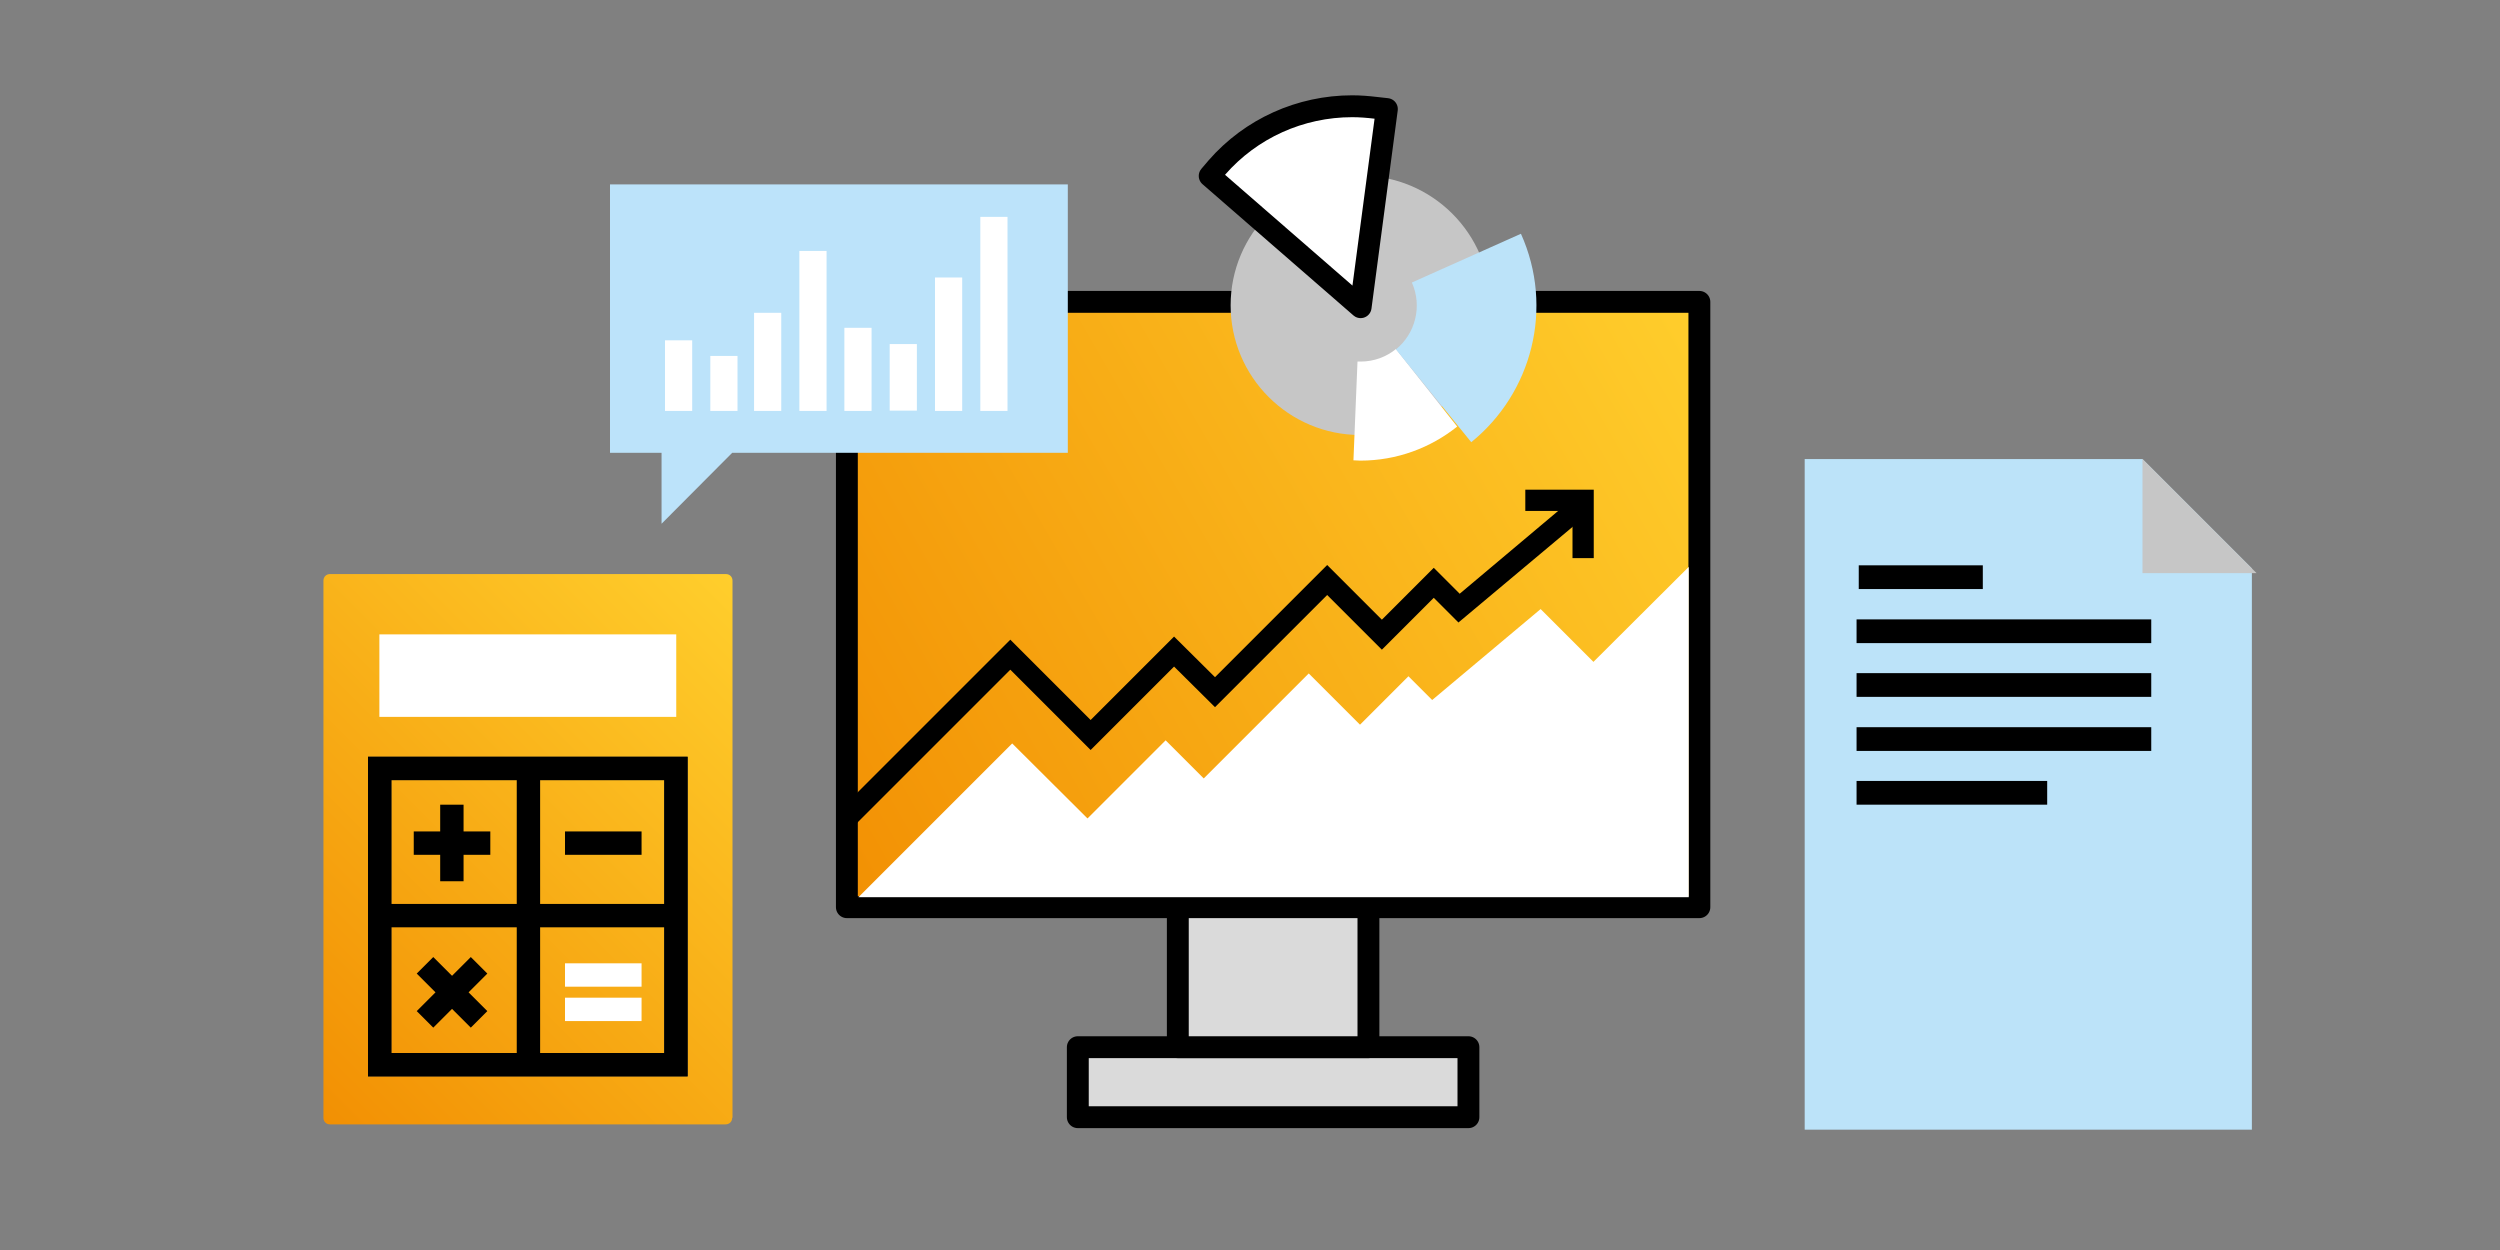 <?xml version="1.0" encoding="utf-8"?>
<!-- Generator: Adobe Illustrator 22.0.1, SVG Export Plug-In . SVG Version: 6.00 Build 0)  -->
<svg version="1.1" xmlns="http://www.w3.org/2000/svg" xmlns:xlink="http://www.w3.org/1999/xlink" x="0px" y="0px"
	 viewBox="0 0 800 400" style="enable-background:new 0 0 800 400;" xml:space="preserve">
<rect x="0" y="0" width="800" height="400" fill="#808080" stroke="none"/>
<style type="text/css">
	.st0{fill:#DADADA;stroke:#000000;stroke-width:7;stroke-linecap:round;stroke-linejoin:round;stroke-miterlimit:10;}
	.st1{fill:url(#SVGID_1_);stroke:#000000;stroke-width:7;stroke-linecap:round;stroke-linejoin:round;stroke-miterlimit:10;}
	.st2{fill:url(#SVGID_2_);}
	.st3{fill:#B2B2B2;stroke:#B2B2B2;stroke-width:1.092;stroke-miterlimit:10;}
	.st4{fill:#FFFFFF;stroke:#000000;stroke-width:7.117;stroke-linecap:round;stroke-linejoin:round;stroke-miterlimit:10;}
	.st5{fill:none;stroke:#000000;stroke-width:7.117;stroke-linecap:round;stroke-linejoin:round;stroke-miterlimit:10;}
	.st6{fill:none;stroke:#9D9D9C;stroke-width:4.229;stroke-miterlimit:10;stroke-dasharray:7.394,7.394;}
	.st7{fill:#FFFFFF;stroke:#000000;stroke-width:5.286;stroke-linecap:round;stroke-linejoin:round;stroke-miterlimit:10;}
	.st8{fill:#BCE4FA;}
	.st9{fill:#FFFFFF;stroke:#000000;stroke-width:5.286;stroke-miterlimit:10;}
	.st10{fill:#FFD600;stroke:#000000;stroke-width:5.286;stroke-miterlimit:10;}
	.st11{fill:#FFD600;stroke:#000000;stroke-width:4.229;stroke-linecap:round;stroke-linejoin:round;stroke-miterlimit:10;}
	.st12{fill:none;stroke:#000000;stroke-width:5.286;stroke-miterlimit:10;}
	.st13{fill:#FFD600;}
	.st14{stroke:#000000;stroke-width:1.73;stroke-miterlimit:10;}
	.st15{fill:#BCE3F9;}
	.st16{fill:#41464C;}
	.st17{fill:#3C3C3B;}
	.st18{stroke:#000000;stroke-width:1.345;stroke-miterlimit:10;}
	.st19{fill:#E84E0F;}
	.st20{fill:#FFD703;}
	.st21{stroke:#3C3C3B;stroke-width:1.345;stroke-miterlimit:10;}
	.st22{fill:#3C3C3B;stroke:#3C3C3B;stroke-width:0.672;stroke-miterlimit:10;}
	.st23{fill:#FFFFFF;}
	.st24{stroke:#000000;stroke-width:2.017;stroke-miterlimit:10;}
	.st25{fill:#3C3C3B;stroke:#3C3C3B;stroke-width:1.345;stroke-miterlimit:10;}
	.st26{fill:#C6C6C6;}
	.st27{fill:#3C3C3B;stroke:#3C3C3B;stroke-width:2.017;stroke-miterlimit:10;}
	.st28{fill:none;stroke:#9D9D9C;stroke-width:3.372;stroke-miterlimit:10;}
	.st29{fill:none;stroke:#9D9D9C;stroke-width:3.372;stroke-miterlimit:10;stroke-dasharray:7.121,7.121;}
	.st30{fill:#FFFFFF;stroke:#000000;stroke-width:4.215;stroke-linecap:round;stroke-linejoin:round;stroke-miterlimit:10;}
	.st31{fill:#FFFFFF;stroke:#000000;stroke-width:3.102;stroke-miterlimit:10;}
	.st32{fill:#FFD600;stroke:#000000;stroke-width:2.529;stroke-linecap:round;stroke-linejoin:round;stroke-miterlimit:10;}
	.st33{fill:none;stroke:#000000;stroke-width:2.529;stroke-linecap:round;stroke-linejoin:round;stroke-miterlimit:10;}
	.st34{fill:#FFFFFF;stroke:#000000;stroke-width:2.529;stroke-miterlimit:10;}
	.st35{fill:#8DD3F6;stroke:#000000;stroke-width:2.529;}
	.st36{fill:none;stroke:#000000;stroke-width:2.529;}
	.st37{fill:#FFFFFF;stroke:#000000;stroke-width:2.529;stroke-linecap:round;stroke-linejoin:round;stroke-miterlimit:10;}
	.st38{fill:#9D9D9C;stroke:#000000;stroke-width:2.529;stroke-linecap:round;stroke-linejoin:round;stroke-miterlimit:10;}
	.st39{fill:#FFFFFF;stroke:#000000;stroke-width:2.529;}
	.st40{fill:#D4EDFC;stroke:#000000;stroke-width:2.529;stroke-linecap:round;stroke-linejoin:round;stroke-miterlimit:10;}
	.st41{fill:#E5E8EC;}
	.st42{fill:#878787;}
	.st43{fill:none;stroke:#000000;stroke-width:2.529;stroke-linejoin:round;}
	.st44{fill:#47B8EA;}
	.st45{fill:#8DD3F6;stroke:#000000;stroke-width:3.283;}
	.st46{fill:#FFFFFF;stroke:#000000;stroke-width:3.283;}
	.st47{fill:#E5E8EC;stroke:#000000;stroke-width:2.529;stroke-miterlimit:10;}
	.st48{fill:none;stroke:#000000;stroke-width:2.529;stroke-miterlimit:10;}
	.st49{fill:url(#SVGID_15_);}
	.st50{fill:#9D9D9C;}
	.st51{fill:#FFFFFF;stroke:#000000;stroke-width:4.583;stroke-miterlimit:10;}
	.st52{fill:#FFD600;stroke:#000000;stroke-width:4;stroke-miterlimit:10;}
	.st53{fill:#292E34;}
	.st54{fill:#BCE4FA;stroke:#000000;stroke-width:4;stroke-miterlimit:10;}
	.st55{fill:#D4EDFC;stroke:#000000;stroke-width:5;stroke-linecap:round;stroke-linejoin:round;stroke-miterlimit:10;}
	.st56{fill:url(#SVGID_16_);stroke:#000000;stroke-width:5;stroke-linecap:round;stroke-linejoin:round;stroke-miterlimit:10;}
	.st57{fill:none;stroke:#000000;stroke-width:5;stroke-linecap:round;stroke-linejoin:round;stroke-miterlimit:10;}
	.st58{fill:#9D9D9C;stroke:#9D9D9C;stroke-width:2.49;stroke-miterlimit:10;}
	.st59{fill:#FFFFFF;stroke:#9D9D9C;stroke-width:6.926;stroke-miterlimit:10;}
	.st60{fill:#FFD600;stroke:#000000;stroke-width:6;stroke-linecap:round;stroke-linejoin:round;stroke-miterlimit:10;}
	.st61{fill:#FFFFFF;stroke:#020203;stroke-width:6;stroke-miterlimit:10;}
	.st62{fill:#FFD703;stroke:#000000;stroke-width:6;stroke-linecap:round;stroke-linejoin:round;stroke-miterlimit:10;}
	.st63{fill:none;stroke:#000000;stroke-width:6;stroke-linecap:round;stroke-linejoin:round;stroke-miterlimit:10;}
	.st64{fill:#9D9D9C;stroke:#9D9D9C;stroke-width:2.857;stroke-miterlimit:10;}
	.st65{fill:#FFFFFF;stroke:#000000;stroke-width:6.225;stroke-miterlimit:10;}
	.st66{fill:url(#SVGID_17_);}
	.st67{fill:#FFFFFF;stroke:#000000;stroke-width:6.225;stroke-linecap:round;stroke-linejoin:round;stroke-miterlimit:10;}
	.st68{stroke:#000000;stroke-width:3.424;stroke-miterlimit:10;}
	.st69{fill:#FFD600;stroke:#000000;stroke-width:3.317;stroke-miterlimit:10;}
	.st70{fill:#9D9D9C;stroke:#000000;stroke-width:3.317;stroke-miterlimit:10;}
	.st71{fill:#8DD3F6;stroke:#000000;stroke-width:3.317;stroke-miterlimit:10;}
	.st72{stroke:#000000;stroke-width:1.658;stroke-miterlimit:10;}
	.st73{fill:#FFFFFF;stroke:#000000;stroke-width:4.975;stroke-miterlimit:10;}
	.st74{fill:#F4F5F3;stroke:#000000;stroke-width:3.317;stroke-miterlimit:10;}
	.st75{fill:#FFFFFF;stroke:#000000;stroke-width:3.317;stroke-linecap:round;stroke-linejoin:round;stroke-miterlimit:10;}
	.st76{fill:none;stroke:#000000;stroke-width:3.317;stroke-linecap:round;stroke-linejoin:round;stroke-miterlimit:10;}
	.st77{fill:#FFFFFF;stroke:#000000;stroke-width:3.317;stroke-miterlimit:10;}
	.st78{fill:none;stroke:#000000;stroke-width:3.317;stroke-miterlimit:10;}
	.st79{fill:#9D9D9C;stroke:#000000;stroke-width:3.586;stroke-linecap:round;stroke-linejoin:round;stroke-miterlimit:10;}
	.st80{fill:none;stroke:#000000;stroke-width:2.487;stroke-miterlimit:10;}
	.st81{fill:none;stroke:#000000;stroke-width:2.487;}
	.st82{fill:#47B8EA;stroke:#000000;stroke-width:3.317;stroke-miterlimit:10;}
	.st83{fill:#FFFFFF;stroke:#000000;stroke-width:2.487;}
	.st84{fill:#8DD3F6;stroke:#000000;stroke-width:2.487;}
	.st85{fill:none;stroke:#000000;stroke-width:5.714;stroke-miterlimit:10;}
	.st86{fill:none;stroke:#000000;stroke-width:5.714;stroke-miterlimit:10;stroke-dasharray:5.672,5.672;}
	.st87{fill:none;stroke:#BCE4FA;stroke-width:5.714;stroke-miterlimit:10;}
	.st88{fill:none;stroke:#BCE4FA;stroke-width:5.714;stroke-miterlimit:10;stroke-dasharray:7.909,7.909;}
	.st89{fill:none;stroke:#000000;stroke-width:5.714;stroke-miterlimit:10;stroke-dasharray:11.711,11.711;}
	.st90{fill:none;stroke:#FFD600;stroke-width:5.714;stroke-miterlimit:10;}
	.st91{fill:none;stroke:#FFD600;stroke-width:5.714;stroke-miterlimit:10;stroke-dasharray:7.765,7.765;}
	.st92{fill:#FFD703;stroke:#000000;stroke-width:4;stroke-linecap:round;stroke-linejoin:round;stroke-miterlimit:10;}
	.st93{fill:none;stroke:#9D9D9C;stroke-width:4.64;stroke-miterlimit:10;}
	.st94{fill:none;stroke:#9D9D9C;stroke-width:4.64;stroke-miterlimit:10;stroke-dasharray:6.626,6.626;}
	.st95{fill:none;stroke:#9D9D9C;stroke-width:4.64;stroke-miterlimit:10;stroke-dasharray:6.349,6.349;}
	.st96{fill:none;stroke:#9D9D9C;stroke-width:4.64;stroke-miterlimit:10;stroke-dasharray:6.593,6.593;}
	.st97{fill:none;stroke:#9D9D9C;stroke-width:4.64;stroke-miterlimit:10;stroke-dasharray:6.581,6.581;}
	.st98{fill:none;stroke:#9D9D9C;stroke-width:4.64;stroke-miterlimit:10;stroke-dasharray:6.437,6.437;}
	.st99{fill:#FFFFFF;stroke:#000000;stroke-width:4.64;stroke-miterlimit:10;}
	.st100{fill:url(#SVGID_22_);}
	.st101{fill:#FFFFFF;stroke:#000000;stroke-width:4.64;stroke-linecap:round;stroke-linejoin:round;stroke-miterlimit:10;}
	.st102{fill:none;stroke:#000000;stroke-width:4.64;stroke-linecap:round;stroke-linejoin:round;stroke-miterlimit:10;}
	.st103{fill:#FFD600;stroke:#000000;stroke-width:4.64;stroke-linecap:round;stroke-linejoin:round;stroke-miterlimit:10;}
	.st104{fill:#D4EDFC;stroke:#000000;stroke-width:4.64;stroke-linecap:round;stroke-linejoin:round;stroke-miterlimit:10;}
	.st105{stroke:#000000;stroke-width:0.928;stroke-miterlimit:10;}
	.st106{fill:#FFFFFF;stroke:#000000;stroke-width:4.253;stroke-miterlimit:10;}
	.st107{fill:#BCE4FA;stroke:#000000;stroke-width:3.712;stroke-miterlimit:10;}
	.st108{stroke:#000000;stroke-miterlimit:10;}
	.st109{fill:url(#SVGID_25_);}
	.st110{fill:#FDC30B;}
	.st111{stroke:#000000;stroke-width:2.163;stroke-miterlimit:10;}
	.st112{fill:#FFD600;stroke:#000000;stroke-width:3.712;stroke-miterlimit:10;}
	.st113{fill:url(#SVGID_26_);}
	.st114{fill:#FFFFFF;stroke:#000000;stroke-width:6;stroke-miterlimit:10;}
	.st115{fill:none;stroke:#000000;stroke-width:6;stroke-miterlimit:10;}
	.st116{fill:url(#SVGID_27_);}
	.st117{fill:none;stroke:#000000;stroke-width:5;}
	.st118{fill:#1D1D1C;}
	.st119{fill:#929393;}
	.st120{fill:#FFFFFF;stroke:#FFD600;stroke-width:4.019;stroke-linecap:round;stroke-linejoin:round;stroke-miterlimit:10;}
	.st121{fill:none;stroke:#FFD600;stroke-width:4.019;stroke-linecap:round;stroke-linejoin:round;stroke-miterlimit:10;}
	.st122{fill:none;stroke:#9D9D9C;stroke-width:4.64;stroke-miterlimit:10;stroke-dasharray:6.693,6.693;}
	.st123{fill:#BCE3FA;}
	.st124{fill:#70706F;}
	.st125{fill:#BCE4FA;stroke:#BCE3FA;stroke-width:12;stroke-miterlimit:10;}
	.st126{fill:#FFD700;stroke:#FFD700;stroke-width:12;stroke-miterlimit:10;}
	.st127{stroke:#000000;stroke-width:2;stroke-miterlimit:10;}
	.st128{fill:url(#SVGID_30_);}
	.st129{fill:none;stroke:#9D9D9C;stroke-width:4.64;stroke-miterlimit:10;stroke-dasharray:6.496,6.496;}
	.st130{fill:#F9C44F;}
	.st131{fill:url(#SVGID_31_);}
	.st132{fill:#FFFFFF;stroke:#292E34;stroke-width:3.533;}
	.st133{clip-path:url(#SVGID_33_);fill:#FFD600;}
	.st134{clip-path:url(#SVGID_33_);}
	
		.st135{clip-path:url(#SVGID_35_);fill:none;stroke:#1D1E1B;stroke-width:2.681;stroke-linecap:round;stroke-linejoin:round;stroke-miterlimit:10;}
	.st136{fill:none;stroke:#000000;stroke-width:3.482;stroke-dasharray:3.495,3.495;}
	.st137{fill:none;stroke:#000000;stroke-width:3.482;}
	.st138{fill:none;stroke:#000000;stroke-width:3.482;stroke-linecap:square;}
	.st139{fill:#FFFFFF;stroke:#000000;stroke-width:3.482;}
	.st140{fill:none;stroke:#000000;stroke-width:3.482;stroke-linejoin:bevel;}
	.st141{fill:none;stroke:#000000;stroke-width:3.482;stroke-dasharray:3.482;}
	.st142{fill:none;stroke:#000000;stroke-width:3.482;stroke-linecap:round;stroke-linejoin:round;}
	.st143{fill:#010202;}
	.st144{fill:#FFD700;}
	.st145{stroke:#1E1E1C;stroke-width:1.481;stroke-miterlimit:10;}
	.st146{fill:none;stroke:#000000;stroke-width:4.365;}
	.st147{fill:#FFFFFF;stroke:#000000;stroke-width:4.365;}
	.st148{fill:none;stroke:#000000;stroke-width:5.396;}
	.st149{fill:url(#SVGID_36_);}
	.st150{clip-path:url(#SVGID_38_);}
	.st151{fill:#FFFFFF;stroke:#FFD703;stroke-width:10.66;stroke-linecap:round;stroke-linejoin:round;stroke-miterlimit:10;}
	.st152{fill:#FFFFFF;stroke:#1E1E1C;stroke-width:3.714;stroke-linecap:round;stroke-linejoin:round;stroke-miterlimit:10;}
	.st153{fill:none;stroke:#000000;stroke-width:3.518;stroke-linecap:round;stroke-linejoin:round;stroke-miterlimit:10;}
	.st154{fill:url(#SVGID_39_);}
	.st155{fill:#FFFFFF;stroke:#292E34;stroke-width:4.736;}
	.st156{fill:#FFD700;stroke:#1E1E1C;stroke-width:3.714;stroke-linecap:round;stroke-linejoin:round;stroke-miterlimit:10;}
	.st157{fill:#FFFFFF;stroke:#FFFFFF;stroke-width:0.928;}
	.st158{stroke:#FFFFFF;stroke-width:0.928;}
	.st159{fill:none;stroke:#000000;stroke-width:7.593;}
	.st160{fill:none;stroke:#9D9D9C;stroke-width:7.593;stroke-dasharray:7.593;}
	.st161{fill:none;stroke:#000000;stroke-width:6;}
	.st162{fill:#BCE3F9;stroke:#000000;stroke-width:6;stroke-miterlimit:10;}
	.st163{fill:url(#SVGID_40_);}
	.st164{fill:url(#SVGID_41_);}
	.st165{fill:url(#SVGID_42_);}
	.st166{fill:url(#SVGID_43_);}
	.st167{stroke:#000000;stroke-width:1.32;}
	.st168{fill:url(#SVGID_44_);}
	.st169{clip-path:url(#SVGID_46_);}
	.st170{fill:none;stroke:#000000;stroke-width:5.748;}
	.st171{fill:#FFFFFF;stroke:#000000;stroke-width:5.748;}
	.st172{fill:#FFFFFF;stroke:#FFFFFF;stroke-width:1.223;}
	.st173{stroke:#000000;stroke-width:1.376;}
	.st174{fill:url(#SVGID_47_);}
	.st175{stroke:#FFFFFF;stroke-width:0.66;stroke-miterlimit:10;}
	.st176{fill:none;stroke:#000000;stroke-width:5.282;stroke-miterlimit:10;}
	.st177{fill:url(#SVGID_48_);stroke:#000000;stroke-width:5.282;}
	.st178{fill:#FFFFFF;stroke:#000000;stroke-width:6.051;}
	.st179{fill:none;stroke:#9D9D9C;stroke-width:7.094;}
	.st180{fill:none;stroke:#9D9D9C;stroke-width:7.083;stroke-dasharray:8.222;}
	.st181{fill:none;stroke:#9D9D9C;stroke-width:7.083;}
	.st182{fill:none;stroke:#9D9D9C;stroke-width:7.094;stroke-dasharray:7.094;}
	.st183{fill:#FFFFFF;stroke:#000000;stroke-width:6.847;stroke-linecap:round;stroke-linejoin:round;stroke-miterlimit:10;}
	.st184{fill:#FFFFFF;stroke:#000000;stroke-width:6;}
	.st185{fill:none;stroke:#000000;stroke-width:4.697;}
	.st186{fill:url(#SVGID_51_);stroke:#000000;stroke-width:6;}
	.st187{fill:url(#SVGID_52_);}
	.st188{fill:#FFFFFF;stroke:#000000;stroke-width:7.094;}
	.st189{fill:none;stroke:#000000;stroke-width:7.094;}
	.st190{fill:none;stroke:#878787;stroke-width:6;}
	.st191{fill:#FFFFFF;stroke:#000000;stroke-width:4.697;}
	.st192{fill:none;stroke:#000000;stroke-width:7.396;}
	.st193{fill:none;stroke:#000000;stroke-width:7;stroke-miterlimit:10;}
	.st194{fill:#FFFFFF;stroke:#000000;stroke-width:7;stroke-miterlimit:10;}
	.st195{fill:url(#SVGID_53_);}
	.st196{fill:none;stroke:#000000;stroke-width:5.436;}
	.st197{fill:#FFFFFF;stroke:#000000;stroke-width:5.436;}
	.st198{fill:#FFFFFF;stroke:#000000;stroke-width:5.275;stroke-miterlimit:10;}
	.st199{fill:#FFFFFF;stroke:#000000;stroke-width:5.537;stroke-miterlimit:10;}
	.st200{fill:none;stroke:#000000;stroke-width:5.275;stroke-miterlimit:10;}
	.st201{fill:#FFFFFF;stroke:#000000;stroke-width:5.275;stroke-miterlimit:10;}
	.st202{fill:url(#SVGID_54_);stroke:#000000;stroke-width:6;}
	.st203{fill:none;stroke:#9D9D9C;stroke-width:5;stroke-miterlimit:10;}
	.st204{fill:none;stroke:#9D9D9C;stroke-width:5;stroke-miterlimit:10;stroke-dasharray:6.981,6.981;}
	.st205{fill:none;stroke:#9D9D9C;stroke-width:5;stroke-miterlimit:10;stroke-dasharray:7,7;}
	.st206{fill:none;stroke:#9D9D9C;stroke-width:5;stroke-miterlimit:10;stroke-dasharray:6.926,6.926;}
	.st207{fill:none;stroke:#9D9D9C;stroke-width:5.194;stroke-miterlimit:10;}
	.st208{fill:none;stroke:#9D9D9C;stroke-width:5.194;stroke-miterlimit:10;stroke-dasharray:7.252,7.252;}
	.st209{fill:url(#SVGID_55_);}
	.st210{fill:#FFFFFF;stroke:#000000;stroke-width:5;stroke-miterlimit:10;}
	.st211{fill:url(#SVGID_56_);stroke:#000000;stroke-width:6;}
	.st212{fill:none;stroke:#FFFFFF;stroke-width:5;stroke-miterlimit:10;stroke-dasharray:7,7;}
	.st213{fill:url(#SVGID_57_);stroke:#000000;stroke-width:6;}
	.st214{fill:url(#SVGID_60_);stroke:#000000;stroke-width:6.485;}
	.st215{fill:url(#SVGID_61_);stroke:#000000;stroke-width:6.485;}
	.st216{fill:none;stroke:#FFFFFF;stroke-width:5.404;stroke-miterlimit:10;stroke-dasharray:5.109,5.109;}
	.st217{fill:none;stroke:#000000;stroke-width:7.359;stroke-miterlimit:10;}
	.st218{fill:none;stroke:#020203;stroke-width:6;stroke-miterlimit:10;}
	.st219{fill:none;stroke:#020203;stroke-width:7;stroke-miterlimit:10;}
	.st220{fill:none;stroke:#9D9D9C;stroke-width:4.824;stroke-miterlimit:10;}
	.st221{fill:none;stroke:#9D9D9C;stroke-width:4.824;stroke-miterlimit:10;stroke-dasharray:6.889,6.889;}
	.st222{fill:none;stroke:#9D9D9C;stroke-width:4.824;stroke-miterlimit:10;stroke-dasharray:6.601,6.601;}
	.st223{fill:none;stroke:#9D9D9C;stroke-width:4.824;stroke-miterlimit:10;stroke-dasharray:7.168,7.168;}
	.st224{fill:url(#SVGID_64_);}
	.st225{stroke:#000000;stroke-width:1.04;stroke-miterlimit:10;}
	.st226{fill:url(#SVGID_65_);}
	.st227{stroke:#000000;stroke-width:0.949;stroke-miterlimit:10;}
	.st228{fill:url(#SVGID_66_);}
	.st229{fill:none;stroke:#9D9D9C;stroke-width:4.824;stroke-miterlimit:10;stroke-dasharray:6.753,6.753;}
	.st230{fill:url(#SVGID_67_);stroke:#000000;stroke-width:6;stroke-miterlimit:10;}
	.st231{fill:none;stroke:#9D9D9C;stroke-width:5.175;stroke-miterlimit:10;}
	.st232{fill:none;stroke:#9D9D9C;stroke-width:5.175;stroke-miterlimit:10;stroke-dasharray:7.085,7.085;}
	.st233{fill:none;stroke:#9D9D9C;stroke-width:5.175;stroke-miterlimit:10;stroke-dasharray:7.244,7.244;}
	.st234{fill:#FFFFFF;stroke:#000000;stroke-width:6.238;stroke-miterlimit:10;}
	.st235{fill:#FFFFFF;stroke:#000000;stroke-width:4.824;stroke-linecap:round;stroke-linejoin:round;stroke-miterlimit:10;}
	.st236{fill:#FFFFFF;stroke:#000000;stroke-width:6;stroke-linecap:round;stroke-linejoin:round;stroke-miterlimit:10;}
	.st237{fill:#FFD600;stroke:#1E1E1C;stroke-width:4.205;stroke-linecap:round;stroke-linejoin:round;stroke-miterlimit:10;}
	.st238{fill:#FFD703;stroke:#1E1E1C;stroke-width:5;stroke-linecap:round;stroke-linejoin:round;stroke-miterlimit:10;}
	.st239{fill:none;stroke:#1E1E1C;stroke-width:6;stroke-linecap:round;stroke-linejoin:round;stroke-miterlimit:10;}
	.st240{fill:url(#SVGID_68_);}
	.st241{fill:#FFFFFF;stroke:#000000;stroke-width:6.514;stroke-linecap:round;stroke-linejoin:round;stroke-miterlimit:10;}
	.st242{fill:none;stroke:#000000;stroke-width:6.514;stroke-linecap:round;stroke-linejoin:round;stroke-miterlimit:10;}
	.st243{stroke:#000000;stroke-width:0.473;stroke-miterlimit:10;}
	.st244{fill:#48505B;}
	.st245{fill:#1B1B1B;}
	.st246{fill:#BCE3F9;stroke:#1B1B1B;stroke-width:6;stroke-miterlimit:10;}
	.st247{fill:#FFFFFF;stroke:#1B1B1B;stroke-width:6;stroke-miterlimit:10;}
	.st248{fill:#FFFFFF;stroke:#000000;stroke-width:6.787;stroke-miterlimit:10;}
	.st249{fill:#CDD5D7;stroke:#000000;stroke-width:6.305;stroke-miterlimit:10;}
	.st250{fill:url(#SVGID_69_);}
	.st251{fill:#FFFFFF;stroke:#FFFFFF;stroke-width:2.075;stroke-miterlimit:10;}
	.st252{stroke:#FFFFFF;stroke-width:2.075;stroke-miterlimit:10;}
	.st253{fill:none;stroke:#9D9D9C;stroke-width:5.133;stroke-miterlimit:10;}
	.st254{fill:none;stroke:#9D9D9C;stroke-width:5.133;stroke-miterlimit:10;stroke-dasharray:6.991,6.991;}
	.st255{fill:none;stroke:#9D9D9C;stroke-width:5.133;stroke-miterlimit:10;stroke-dasharray:7.186,7.186;}
	.st256{fill:url(#SVGID_70_);}
	.st257{fill:#DADADA;}
	.st258{fill:#FBBD5F;}
	.st259{fill:#1A3752;}
	.st260{fill:none;stroke:#000000;stroke-width:7.939;stroke-miterlimit:10;}
	.st261{fill:none;stroke:#FFD700;stroke-width:7;}
	.st262{fill:#FFFFFF;stroke:#1E1E1C;stroke-width:0.503;stroke-miterlimit:10;}
	.st263{fill:#FFFFFF;stroke:#292E34;stroke-width:5.532;}
	.st264{fill:#F5F6F8;stroke:#000000;stroke-width:0.671;stroke-miterlimit:10;}
	.st265{fill:#FFD700;stroke:#000000;stroke-width:0.671;stroke-miterlimit:10;}
	.st266{fill:none;stroke:#000000;stroke-width:0.671;stroke-miterlimit:10;}
	.st267{fill:url(#SVGID_71_);}
	.st268{fill:url(#SVGID_72_);}
	.st269{stroke:#FFFFFF;stroke-width:0.5;stroke-miterlimit:10;}
	.st270{fill:none;stroke:#9D9D9C;stroke-width:8.845;stroke-dasharray:8.845;}
	.st271{fill:none;stroke:#000000;stroke-width:8.845;}
	.st272{fill:url(#SVGID_73_);}
	.st273{fill:url(#SVGID_74_);}
	.st274{fill:#B2B2B2;}
	.st275{fill:url(#SVGID_75_);}
	.st276{fill:none;stroke:#000000;stroke-width:7;stroke-linecap:round;stroke-linejoin:round;stroke-miterlimit:10;}
	.st277{stroke:#FFFFFF;stroke-width:0.71;stroke-miterlimit:10;}
	.st278{fill:url(#SVGID_76_);stroke:#000000;stroke-width:6;}
	.st279{fill:#FFFFFF;stroke:#FFFFFF;stroke-miterlimit:10;}
	.st280{fill:url(#SVGID_77_);stroke:#000000;stroke-width:7;}
	.st281{fill:#DADADA;stroke:#000000;stroke-width:7;}
	.st282{fill:#BCE3FA;stroke:#020203;stroke-width:6;stroke-miterlimit:10;}
	.st283{fill:#FFFFFF;stroke:#020203;stroke-width:6;}
	.st284{fill:#BCE3F9;stroke:#FFFFFF;stroke-width:1.312;stroke-miterlimit:10;}
	.st285{stroke:#000000;stroke-width:3.5;stroke-miterlimit:10;}
	.st286{stroke:#000000;stroke-width:3;stroke-miterlimit:10;}
	.st287{fill:none;stroke:#000000;stroke-width:5.969;stroke-miterlimit:10;stroke-dasharray:5.969,5.969;}
	.st288{fill:none;stroke:#000000;stroke-width:5.969;stroke-miterlimit:10;}
	.st289{fill:none;stroke:#000000;stroke-width:5.969;stroke-miterlimit:10;stroke-dasharray:5.925,5.925;}
	.st290{fill:none;stroke:#BCE4FA;stroke-width:5.969;stroke-miterlimit:10;stroke-dasharray:8.356,8.356;}
	.st291{fill:none;stroke:#BCE4FA;stroke-width:5.969;stroke-miterlimit:10;}
	.st292{fill:none;stroke:#BCE4FA;stroke-width:5.969;stroke-miterlimit:10;stroke-dasharray:8.261,8.261;}
	.st293{fill:none;stroke:#000000;stroke-width:5.969;stroke-miterlimit:10;stroke-dasharray:11.938,11.938;}
	.st294{fill:none;stroke:#000000;stroke-width:5.969;stroke-miterlimit:10;stroke-dasharray:12.233,12.233;}
	.st295{fill:none;stroke:#BCE3F9;stroke-width:5.969;stroke-miterlimit:10;}
	.st296{fill:none;stroke:#BCE3F9;stroke-width:5.969;stroke-miterlimit:10;stroke-dasharray:8.111,8.111;}
	.st297{stroke:#000000;stroke-width:2.925;stroke-miterlimit:10;}
	.st298{stroke:#000000;stroke-width:1.147;stroke-miterlimit:10;}
	.st299{fill:url(#SVGID_82_);stroke:#000000;stroke-width:6.267;stroke-miterlimit:10;}
	.st300{fill:url(#SVGID_83_);stroke:#000000;stroke-width:6.267;stroke-miterlimit:10;}
	.st301{fill:url(#SVGID_84_);stroke:#000000;stroke-width:6.267;stroke-miterlimit:10;}
	.st302{fill:url(#SVGID_85_);stroke:#000000;stroke-width:6.267;stroke-miterlimit:10;}
	.st303{fill:url(#SVGID_86_);stroke:#000000;stroke-width:6.267;stroke-miterlimit:10;}
	.st304{fill:url(#SVGID_87_);stroke:#000000;stroke-width:6.267;stroke-miterlimit:10;}
	.st305{fill:none;stroke:#000000;stroke-width:5.862;stroke-miterlimit:10;}
	.st306{fill:none;stroke:#000000;stroke-width:5.862;stroke-miterlimit:10;stroke-dasharray:5.818,5.818;}
	.st307{fill:none;stroke:#BCE4FA;stroke-width:5.862;stroke-miterlimit:10;}
	.st308{fill:none;stroke:#BCE4FA;stroke-width:5.862;stroke-miterlimit:10;stroke-dasharray:8.113,8.113;}
	.st309{fill:none;stroke:#FFD600;stroke-width:5.862;stroke-miterlimit:10;}
	.st310{fill:none;stroke:#FFD600;stroke-width:5.862;stroke-miterlimit:10;stroke-dasharray:7.966,7.966;}
	.st311{fill:none;stroke:#BCE3FA;stroke-width:5.862;stroke-miterlimit:10;}
	.st312{fill:none;stroke:#BCE3FA;stroke-width:5.862;stroke-miterlimit:10;stroke-dasharray:7.966,7.966;}
	.st313{fill:url(#SVGID_90_);}
	.st314{fill:url(#SVGID_91_);}
	.st315{fill:#FFFFFF;stroke:#000000;stroke-width:7;stroke-linecap:round;stroke-linejoin:round;stroke-miterlimit:10;}
	.st316{stroke:#000000;stroke-width:0.547;stroke-miterlimit:10;}
	.st317{fill:#FFFFFF;stroke:#000000;stroke-width:3.813;stroke-miterlimit:10;}
	.st318{fill:none;stroke:#9D9D9C;stroke-width:3.323;stroke-miterlimit:10;}
	.st319{fill:none;stroke:#9D9D9C;stroke-width:3.323;stroke-miterlimit:10;stroke-dasharray:5.623,5.623;}
	.st320{fill:none;stroke:#9D9D9C;stroke-width:3.323;stroke-miterlimit:10;stroke-dasharray:5.375,5.375;}
	.st321{fill:none;stroke:#9D9D9C;stroke-width:3.323;stroke-miterlimit:10;stroke-dasharray:5.375,5.375;}
	.st322{fill:none;stroke:#9D9D9C;stroke-width:3.323;stroke-miterlimit:10;stroke-dasharray:5.725,5.725;}
	.st323{fill:#9D9D9C;stroke:#000000;stroke-width:3.688;stroke-linecap:round;stroke-linejoin:round;stroke-miterlimit:10;}
	.st324{fill:none;stroke:#000000;stroke-width:4.199;}
	.st325{fill:#BCE3F9;stroke:#000000;stroke-width:4.233;}
	.st326{fill:#FFFFFF;stroke:#000000;stroke-width:4.099;stroke-miterlimit:10;}
	.st327{fill:url(#SVGID_92_);}
	.st328{fill:#FFFFFF;stroke:#000000;stroke-width:2.67;stroke-linecap:round;stroke-linejoin:round;stroke-miterlimit:10;}
	.st329{fill:#FFFFFF;stroke:#000000;stroke-width:4.199;}
	.st330{fill:url(#SVGID_95_);}
	.st331{fill:none;stroke:#000000;stroke-width:4.61;stroke-linecap:round;stroke-linejoin:round;stroke-miterlimit:10;}
	.st332{fill:#FFFFFF;stroke:#000000;stroke-width:3.585;stroke-miterlimit:10;}
	.st333{fill:#FFD600;stroke:#000000;stroke-width:3.585;stroke-linecap:round;stroke-linejoin:round;stroke-miterlimit:10;}
	.st334{fill:none;stroke:#000000;stroke-width:3.585;stroke-linecap:round;stroke-linejoin:round;stroke-miterlimit:10;}
	.st335{fill:#FFFFFF;stroke:#000000;stroke-width:4.233;stroke-linecap:round;stroke-linejoin:round;stroke-miterlimit:10;}
	.st336{fill:#C6C6C6;stroke:#000000;stroke-width:3.35;}
	.st337{fill:#FFD600;stroke:#000000;stroke-width:3.018;stroke-miterlimit:10;}
	.st338{fill:#FFFFFF;stroke:#000000;stroke-width:3.018;stroke-miterlimit:10;}
	.st339{fill:none;stroke:#FFD700;stroke-width:4.33;stroke-linecap:round;stroke-linejoin:round;stroke-miterlimit:10;}
	.st340{fill:none;stroke:#000000;stroke-width:3.649;stroke-miterlimit:10;}
	.st341{fill:none;}
	.st342{fill:#BCE3F9;stroke:#000000;stroke-width:4.24;}
	.st343{fill:#FFFFFF;stroke:#000000;stroke-width:4.24;}
	.st344{fill:#FFFFFF;stroke:#000000;stroke-width:5.747;stroke-linecap:round;stroke-linejoin:round;stroke-miterlimit:10;}
	.st345{fill:url(#SVGID_104_);}
	.st346{fill:url(#SVGID_105_);}
	.st347{fill:none;stroke:#9D9D9C;stroke-width:6.166;stroke-miterlimit:10;}
	.st348{fill:none;stroke:#9D9D9C;stroke-width:6.166;stroke-miterlimit:10;stroke-dasharray:6.525,6.525;}
	.st349{fill:none;stroke:#9D9D9C;stroke-width:6.166;stroke-miterlimit:10;stroke-dasharray:6.776,6.776;}
	.st350{fill:none;stroke:#000000;stroke-width:6.089;}
	.st351{stroke:#BCE3FA;stroke-width:0.543;stroke-miterlimit:10;}
	.st352{fill:url(#SVGID_106_);stroke:#000000;stroke-width:6.713;}
	.st353{fill:none;stroke:#9D9D9C;stroke-width:6.166;stroke-miterlimit:10;stroke-dasharray:6.676,6.676;}
	.st354{fill:none;stroke:#000000;stroke-width:7.6;stroke-miterlimit:10;}
	.st355{fill:url(#SVGID_107_);stroke:#000000;stroke-width:7.194;stroke-miterlimit:10;}
	.st356{fill:#FFFFFF;stroke:#000000;stroke-width:7.194;stroke-miterlimit:10;}
	.st357{stroke:#000000;stroke-width:1.292;stroke-miterlimit:10;}
	.st358{fill:url(#SVGID_111_);}
	.st359{stroke:#000000;stroke-width:1.086;stroke-miterlimit:10;}
	.st360{stroke:#000000;stroke-width:2.171;stroke-miterlimit:10;}
	.st361{fill:url(#SVGID_113_);}
	.st362{fill:none;stroke:#000000;stroke-width:7.161;stroke-miterlimit:10;}
	.st363{fill:none;stroke:#000000;stroke-width:7.161;stroke-miterlimit:10;stroke-dasharray:7.21,7.21;}
	.st364{stroke:#000000;stroke-width:3.819;stroke-miterlimit:10;}
	.st365{stroke:#000000;stroke-width:0.515;stroke-miterlimit:10;}
	.st366{fill:#BCE3F9;stroke:#000000;stroke-width:7.161;stroke-miterlimit:10;}
	.st367{fill:url(#SVGID_116_);}
	.st368{stroke:#000000;stroke-width:3.581;stroke-miterlimit:10;}
	.st369{fill:#FFFFFF;stroke:#000000;stroke-width:7.542;stroke-miterlimit:10;}
	.st370{fill:#FFD600;stroke:#000000;stroke-width:6.583;stroke-miterlimit:10;}
	.st371{fill:#BCE3F9;stroke:#000000;stroke-width:6.583;stroke-miterlimit:10;}
	.st372{fill:url(#SVGID_117_);}
	.st373{fill:none;stroke:#000000;stroke-width:7.105;stroke-linecap:round;stroke-linejoin:round;stroke-miterlimit:10;}
	.st374{fill:url(#SVGID_118_);}
	.st375{stroke:#000000;stroke-width:2.03;stroke-miterlimit:10;}
	.st376{fill:none;stroke:#000000;stroke-width:6.09;}
	.st377{fill:none;stroke:#000000;stroke-width:5.489;}
	.st378{fill:none;stroke:#000000;stroke-width:7.105;}
	.st379{fill:url(#SVGID_119_);}
	.st380{fill:url(#SVGID_120_);}
	.st381{fill:url(#SVGID_121_);}
	.st382{fill:none;stroke:#000000;stroke-width:5.582;stroke-miterlimit:10;}
	.st383{stroke:#000000;stroke-width:1.038;}
	.st384{fill:url(#SVGID_122_);}
	.st385{fill:none;stroke:#000000;stroke-width:6.226;}
	.st386{fill:#020203;}
	.st387{fill:url(#SVGID_123_);}
	.st388{fill:url(#SVGID_124_);}
	.st389{fill:none;stroke:#FFFFFF;stroke-width:6.119;stroke-miterlimit:10;}
	.st390{fill:none;stroke:#000000;stroke-width:6.629;stroke-miterlimit:10;stroke-dasharray:6.087,6.087;}
	.st391{fill:none;stroke:#9D9D9C;stroke-width:5.244;stroke-miterlimit:10;}
	.st392{fill:none;stroke:#9D9D9C;stroke-width:5.244;stroke-miterlimit:10;stroke-dasharray:7.175,7.175;}
	.st393{fill:none;stroke:#9D9D9C;stroke-width:5.244;stroke-miterlimit:10;stroke-dasharray:7.451,7.451;}
	.st394{fill:none;stroke:#9D9D9C;stroke-width:5.244;stroke-miterlimit:10;stroke-dasharray:7.437,7.437;}
	.st395{fill:none;stroke:#9D9D9C;stroke-width:5.244;stroke-miterlimit:10;stroke-dasharray:7.275,7.275;}
	.st396{fill:#FFFFFF;stroke:#000000;stroke-width:5.651;stroke-miterlimit:10;}
	.st397{fill:url(#SVGID_125_);}
	.st398{fill:#FFFFFF;stroke:#000000;stroke-width:4.521;stroke-linecap:round;stroke-linejoin:round;stroke-miterlimit:10;}
	.st399{stroke:#000000;stroke-width:2.756;stroke-miterlimit:10;}
	.st400{stroke:#000000;stroke-width:1.183;stroke-miterlimit:10;}
	.st401{fill:#BCE3F9;stroke:#BCE3F9;stroke-width:5.651;stroke-miterlimit:10;}
	.st402{stroke:#000000;stroke-width:1.13;stroke-miterlimit:10;}
	.st403{fill:url(#SVGID_128_);}
	.st404{stroke:#000000;stroke-width:0.565;stroke-miterlimit:10;}
	.st405{stroke:#000000;stroke-width:1.049;stroke-miterlimit:10;}
	.st406{fill:none;stroke:#9D9D9C;stroke-width:5.244;stroke-miterlimit:10;stroke-dasharray:7.341,7.341;}
	.st407{fill:url(#SVGID_129_);stroke:#000000;stroke-width:5.651;stroke-miterlimit:10;}
	.st408{fill:#020203;stroke:#000000;stroke-width:4.067;stroke-miterlimit:10;}
	.st409{fill:#BCE3F9;stroke:#000000;stroke-width:4.067;stroke-miterlimit:10;}
	.st410{fill:#FFFFFF;stroke:#000000;stroke-width:4.067;stroke-miterlimit:10;}
	.st411{stroke:#000000;stroke-width:3.05;stroke-miterlimit:10;}
	.st412{stroke:#000000;stroke-width:2.196;stroke-miterlimit:10;}
	.st413{fill:url(#SVGID_130_);}
	.st414{fill:url(#SVGID_131_);}
	.st415{fill:none;stroke:#292E34;stroke-width:7.48;}
	.st416{fill:none;stroke:#000000;stroke-width:7.48;}
	.st417{fill:none;stroke:#FFFFFF;stroke-width:7.48;}
</style>
<g id="Layer_2">
</g>
<g id="Layer_1">
	<rect x="344.9" y="335.1" class="st0" width="125" height="22.4"/>
	<linearGradient id="SVGID_1_" gradientUnits="userSpaceOnUse" x1="263.14" y1="276.692" x2="551.598" y2="110.151">
		<stop  offset="0" style="stop-color:#F29003"/>
		<stop  offset="1" style="stop-color:#FFCE2C"/>
	</linearGradient>
	<rect x="271" y="96.6" class="st1" width="272.8" height="193.7"/>
	<rect x="376.9" y="290.3" class="st0" width="61" height="44.8"/>
	<g>
		<path d="M503,159.8L467.1,190l-8.3-8.3l-16.6,16.6l-17.5-17.5l-35.9,35.9l-13.1-13c0,0-26.2,26.2-26.7,26.7l-25.7-25.7l-55,55
			l4.8,4.8l50.2-50.2l25.7,25.7c0,0,21.3-21.3,26.7-26.7l13.1,13l35.9-35.9l17.5,17.5l16.6-16.6l7.9,7.9l37-31l1.3,1.3L503,159.8z"
			/>
		<polygon points="510,178.6 503.2,178.6 503.2,163.5 488.1,163.5 488.1,156.7 510,156.7 		"/>
	</g>
	<path class="st23" d="M509.9,211.8l-16.9-16.9L458.3,224l-7.6-7.6l-15.5,15.5l-16.4-16.4l-33.6,33.6l-12.2-12.2c0,0-25,25-25,25
		l-24.1-24l-49.2,49.2h265.7V181.4L509.9,211.8z"/>
	<g>
		<polygon class="st123" points="195.2,59 195.2,144.9 211.7,144.9 211.7,167.6 234.3,144.9 341.7,144.9 341.7,59 		"/>
		<rect x="212.8" y="108.9" class="st23" width="8.7" height="22.6"/>
		<rect x="227.3" y="113.9" class="st23" width="8.7" height="17.6"/>
		<rect x="241.3" y="100.1" class="st23" width="8.7" height="31.4"/>
		<rect x="255.8" y="80.3" class="st23" width="8.7" height="51.2"/>
		<rect x="270.2" y="104.9" class="st23" width="8.7" height="26.6"/>
		<rect x="284.7" y="110.1" class="st23" width="8.7" height="21.3"/>
		<rect x="299.2" y="88.8" class="st23" width="8.7" height="42.7"/>
		<rect x="313.7" y="69.4" class="st23" width="8.7" height="62.1"/>
	</g>
	<path class="st26" d="M435.3,56.2c-22.9,0-41.5,18.6-41.5,41.5c0,22.9,18.6,41.5,41.5,41.5c22.9,0,41.6-18.6,41.6-41.5
		C476.9,74.8,458.3,56.2,435.3,56.2z"/>
	<path class="st315" d="M443.8,34.9l-8.4,63.4l-48.3-42l2.3-2.7C400.3,41.1,416.1,34,432.7,34c2.5,0,5,0.2,7.5,0.5L443.8,34.9z"/>
	<path class="st23" d="M433.1,147.3c0.8,0,1.5,0.1,2.2,0.1c11.7,0,22.5-4.1,31-10.9l-19.6-24.8c-3.1,2.5-7,4-11.3,4
		c-0.3,0-0.6,0-1,0L433.1,147.3z"/>
	<path class="st15" d="M451.8,90.4c3.4,7.6,1.1,16.4-5.1,21.4l24.1,29.7c19.4-15.7,26.6-42.9,15.9-66.7L451.8,90.4z"/>
	<polygon class="st15" points="685.6,146.9 577.5,146.9 577.5,361.5 720.6,361.5 720.6,181.9 	"/>
	<polygon class="st26" points="685.6,183.4 722.1,183.4 685.6,146.9 	"/>
	<line class="st159" x1="594.8" y1="184.7" x2="634.5" y2="184.7"/>
	<line class="st159" x1="594.1" y1="202" x2="688.4" y2="202"/>
	<line class="st159" x1="594.1" y1="219.2" x2="688.4" y2="219.2"/>
	<line class="st159" x1="594.1" y1="236.5" x2="688.4" y2="236.5"/>
	<line class="st159" x1="594.1" y1="253.7" x2="655.1" y2="253.7"/>
	<g>
		<linearGradient id="SVGID_2_" gradientUnits="userSpaceOnUse" x1="92.789" y1="347.86" x2="245.047" y2="195.602">
			<stop  offset="0" style="stop-color:#F29003"/>
			<stop  offset="1" style="stop-color:#FFCE2C"/>
		</linearGradient>
		<path class="st2" d="M234.3,357.7c0,1.2-0.9,2.1-2.1,2.1H105.6c-1.2,0-2.1-0.9-2.1-2.1V185.8c0-1.2,0.9-2.1,2.1-2.1h126.7
			c1.2,0,2.1,0.9,2.1,2.1V357.7z"/>
		<rect x="121.5" y="245.9" class="st415" width="94.8" height="94.8"/>
		<rect x="121.4" y="203" class="st23" width="95" height="26.4"/>
		<rect x="121.5" y="245.9" class="st416" width="94.8" height="94.8"/>
		<line class="st416" x1="169.1" y1="245.9" x2="169.1" y2="340.2"/>
		<line class="st416" x1="216.3" y1="293" x2="122" y2="293"/>
		<line class="st416" x1="156.9" y1="269.8" x2="132.4" y2="269.8"/>
		<line class="st416" x1="144.6" y1="282" x2="144.6" y2="257.5"/>
		<line class="st416" x1="205.3" y1="269.8" x2="180.8" y2="269.8"/>
		<line class="st416" x1="153.3" y1="326.2" x2="136" y2="308.9"/>
		<line class="st416" x1="136" y1="326.2" x2="153.3" y2="308.9"/>
		<line class="st417" x1="205.3" y1="323" x2="180.8" y2="323"/>
		<line class="st417" x1="205.3" y1="312" x2="180.8" y2="312"/>
	</g>
</g>
</svg>
